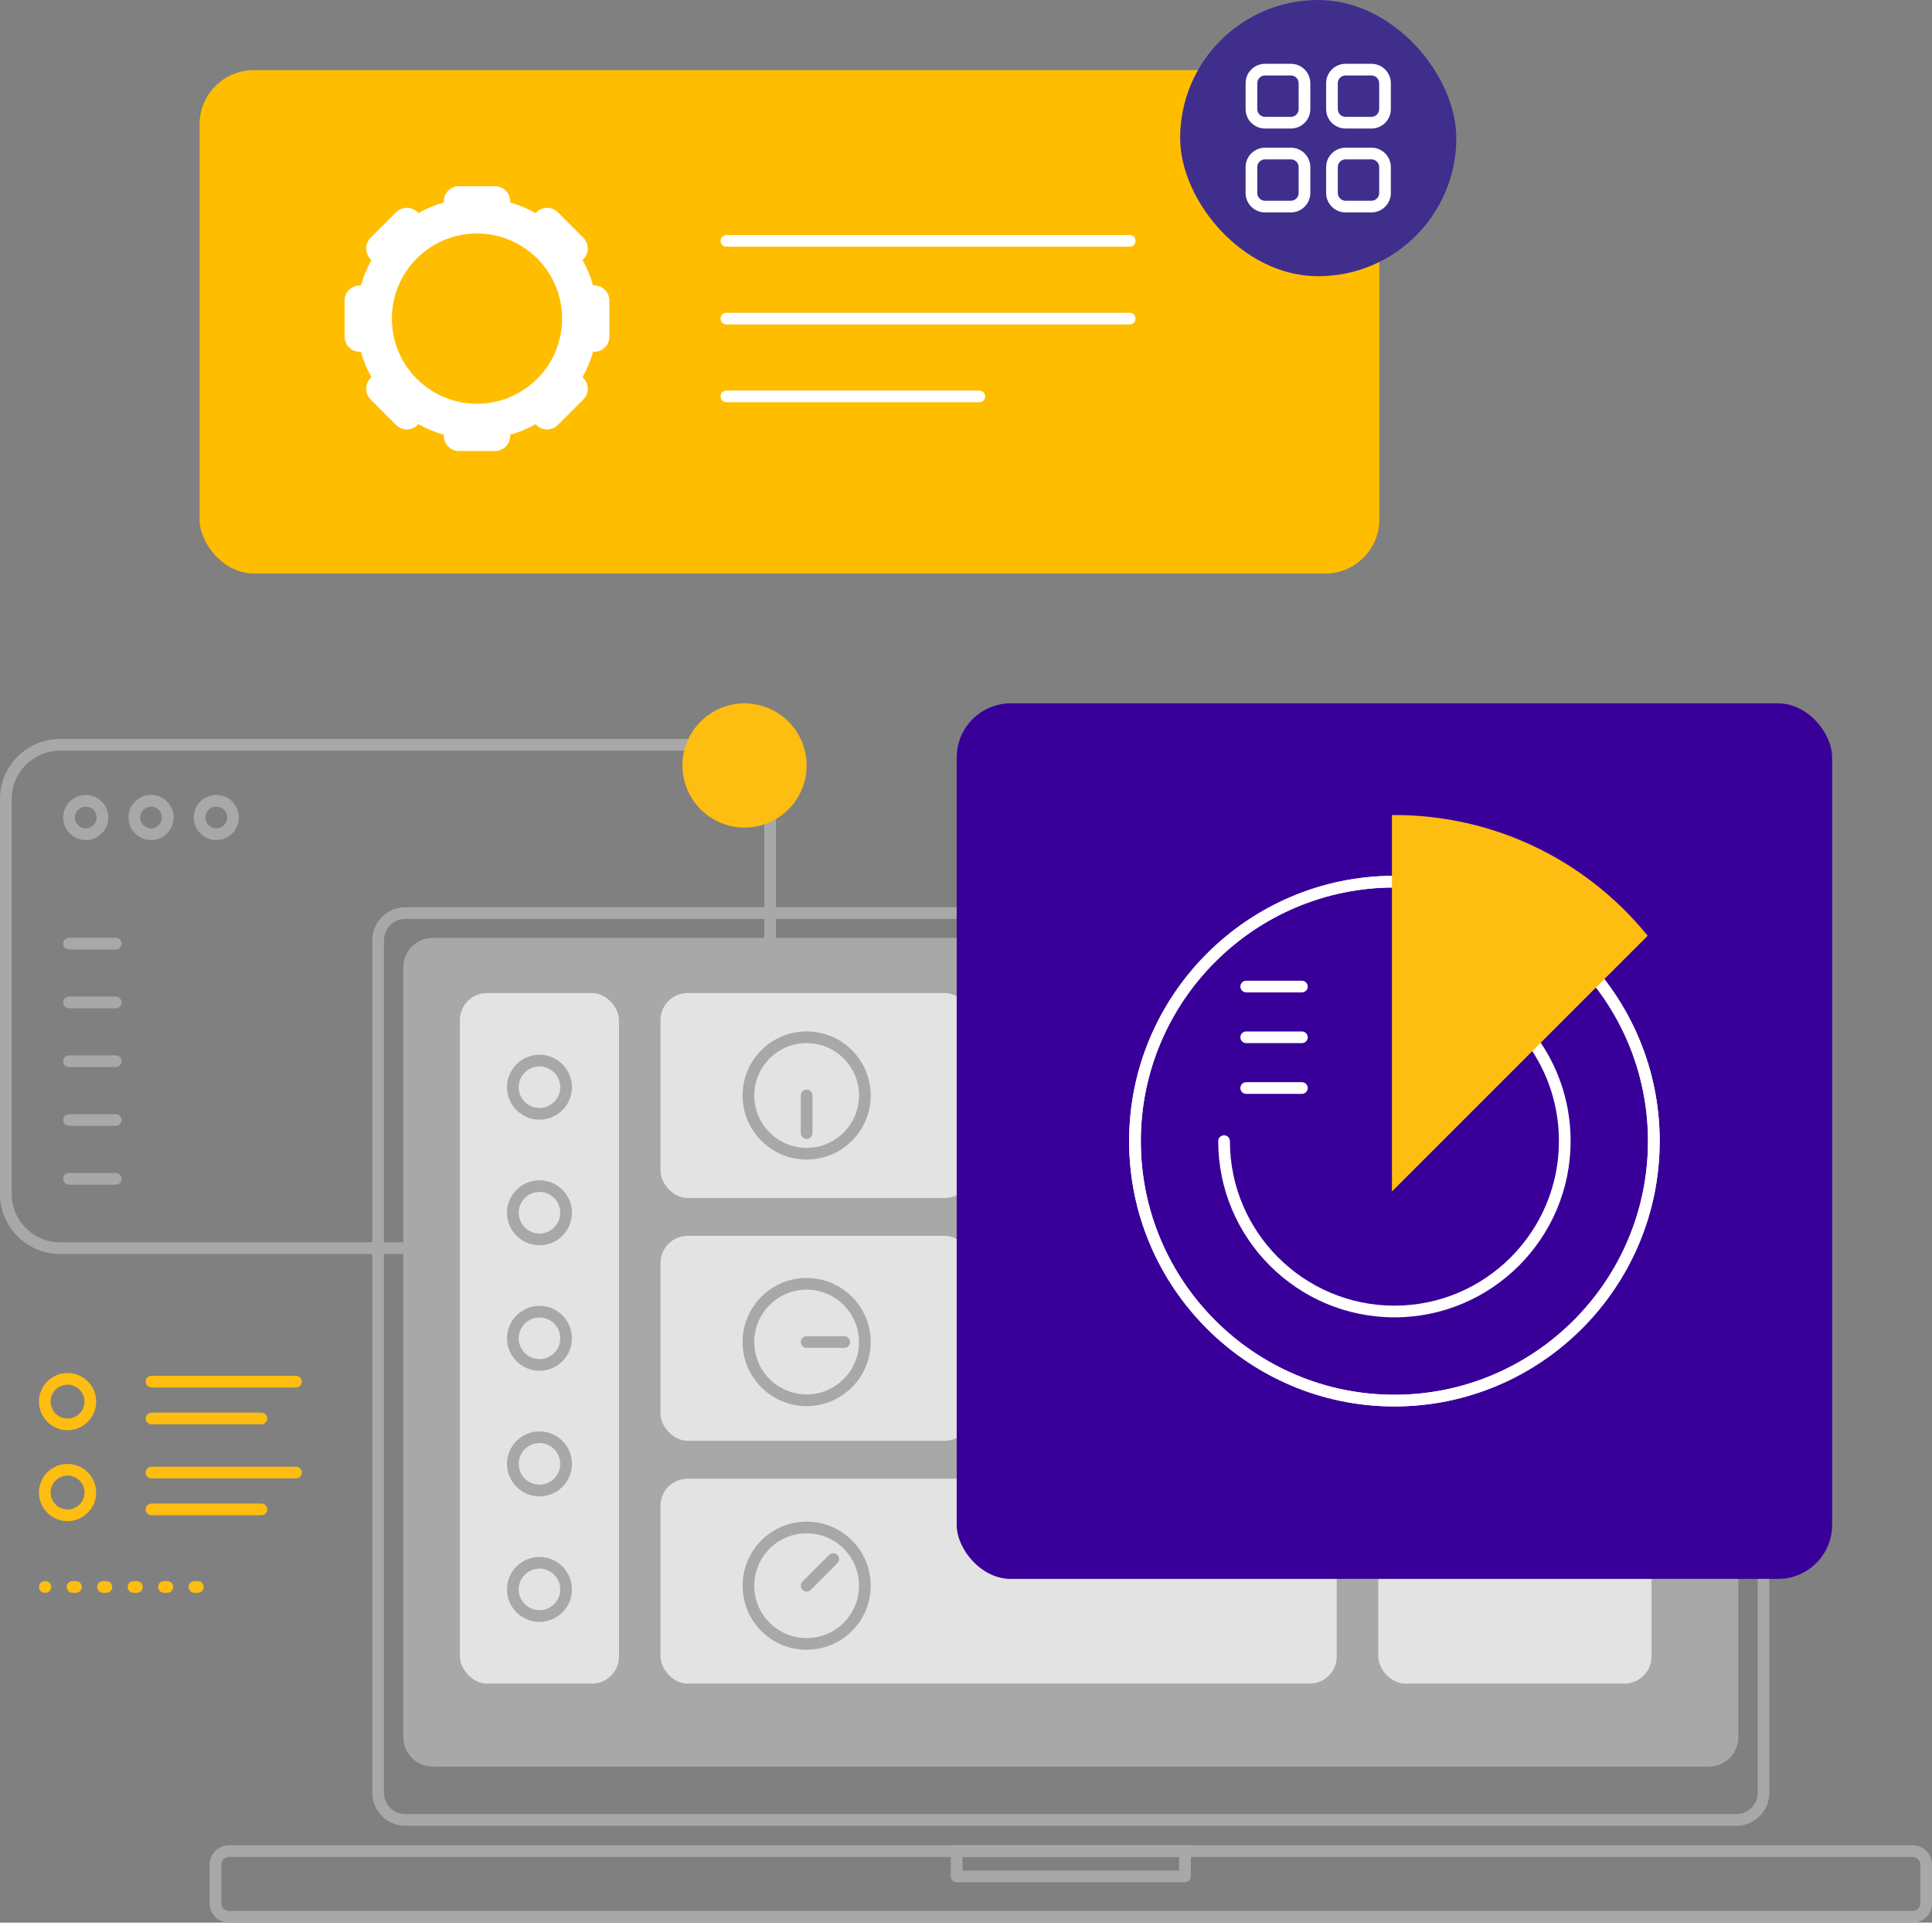 <svg xmlns="http://www.w3.org/2000/svg" id="Layer_2" data-name="Layer 2" viewBox="0 0 1573.73 1565.89"><rect x="0" y="0" width="1573.73" height="1565.89" fill="#808080" stroke="none"/><defs><style>      .cls-1 {        fill: #fff;      }      .cls-2 {        fill: #ffbd00;      }      .cls-3 {        fill: #e3e3e3;      }      .cls-4 {        fill: #402e8d;      }      .cls-5 {        fill: #a8a8a8;      }      .cls-6 {        fill: #febd11;      }      .cls-7 {        fill: #390099;      }    </style></defs><g id="Layer_1-2" data-name="Layer 1"><g><g><g><g><path class="cls-6" d="M55.03,1164.84c-12.85,0-23.31-10.46-23.31-23.31s10.46-23.31,23.31-23.31,23.31,10.46,23.31,23.31-10.46,23.31-23.31,23.31ZM55.03,1127.73c-7.61,0-13.8,6.19-13.8,13.8s6.19,13.8,13.8,13.8,13.8-6.19,13.8-13.8-6.19-13.8-13.8-13.8Z"></path><path class="cls-6" d="M55.03,1162.84c-11.75,0-21.31-9.56-21.31-21.31s9.56-21.31,21.31-21.31,21.31,9.56,21.31,21.31-9.56,21.31-21.31,21.31ZM55.03,1125.73c-8.71,0-15.8,7.09-15.8,15.8s7.09,15.8,15.8,15.8,15.8-7.09,15.8-15.8-7.09-15.8-15.8-15.8Z"></path></g><g><g><path class="cls-6" d="M123.41,1130.01c-2.62,0-4.76-2.13-4.76-4.76s2.13-4.76,4.76-4.76h117.71c2.62,0,4.76,2.13,4.76,4.76s-2.13,4.76-4.76,4.76h-117.71Z"></path><path class="cls-6" d="M241.12,1128.01h-117.71c-1.52,0-2.76-1.24-2.76-2.76s1.24-2.76,2.76-2.76h117.71c1.52,0,2.76,1.24,2.76,2.76s-1.24,2.76-2.76,2.76Z"></path></g><g><path class="cls-6" d="M123.41,1160.04c-2.62,0-4.76-2.13-4.76-4.76s2.13-4.76,4.76-4.76h89.55c2.62,0,4.76,2.13,4.76,4.76s-2.13,4.76-4.76,4.76h-89.55Z"></path><path class="cls-6" d="M212.96,1158.04h-89.55c-1.52,0-2.76-1.24-2.76-2.76s1.24-2.76,2.76-2.76h89.55c1.52,0,2.76,1.24,2.76,2.76s-1.24,2.76-2.76,2.76Z"></path></g></g></g><g><g><path class="cls-6" d="M55.03,1238.89c-12.85,0-23.31-10.46-23.31-23.31s10.46-23.31,23.31-23.31,23.31,10.46,23.31,23.31-10.46,23.31-23.31,23.31ZM55.03,1201.78c-7.61,0-13.8,6.19-13.8,13.8s6.19,13.79,13.8,13.79,13.8-6.19,13.8-13.79-6.19-13.8-13.8-13.8Z"></path><path class="cls-6" d="M55.03,1236.89c-11.75,0-21.31-9.56-21.31-21.31s9.56-21.31,21.31-21.31,21.31,9.56,21.31,21.31-9.56,21.31-21.31,21.31ZM55.03,1199.78c-8.71,0-15.8,7.09-15.8,15.8s7.09,15.8,15.8,15.8,15.8-7.09,15.8-15.8-7.09-15.8-15.8-15.8Z"></path></g><g><g><path class="cls-6" d="M123.41,1204.07c-2.62,0-4.76-2.13-4.76-4.76s2.13-4.76,4.76-4.76h117.71c2.62,0,4.76,2.13,4.76,4.76s-2.13,4.76-4.76,4.76h-117.71Z"></path><path class="cls-6" d="M241.12,1202.07h-117.71c-1.52,0-2.76-1.24-2.76-2.76s1.24-2.76,2.76-2.76h117.71c1.52,0,2.76,1.24,2.76,2.76s-1.24,2.76-2.76,2.76Z"></path></g><g><path class="cls-6" d="M123.41,1234.09c-2.62,0-4.76-2.13-4.76-4.76s2.13-4.76,4.76-4.76h89.55c2.62,0,4.76,2.13,4.76,4.76s-2.13,4.76-4.76,4.76h-89.55Z"></path><path class="cls-6" d="M212.96,1232.09h-89.55c-1.52,0-2.76-1.24-2.76-2.76s1.24-2.76,2.76-2.76h89.55c1.52,0,2.76,1.24,2.76,2.76s-1.24,2.76-2.76,2.76Z"></path></g></g></g></g><g><path class="cls-6" d="M158.41,1297.26c-2.62,0-4.76-2.13-4.76-4.76s2.13-4.76,4.76-4.76h2.76c2.62,0,4.76,2.13,4.76,4.76s-2.13,4.76-4.76,4.76h-2.76ZM133.58,1297.26c-2.62,0-4.76-2.13-4.76-4.76s2.13-4.76,4.76-4.76h2.76c2.62,0,4.76,2.13,4.76,4.76s-2.13,4.76-4.76,4.76h-2.76ZM108.75,1297.26c-2.62,0-4.76-2.13-4.76-4.76s2.13-4.76,4.76-4.76h2.76c2.62,0,4.76,2.13,4.76,4.76s-2.13,4.76-4.76,4.76h-2.76ZM83.91,1297.26c-2.62,0-4.76-2.13-4.76-4.76s2.13-4.76,4.76-4.76h2.76c2.62,0,4.76,2.13,4.76,4.76s-2.13,4.76-4.76,4.76h-2.76ZM59.08,1297.26c-2.62,0-4.76-2.13-4.76-4.76s2.13-4.76,4.76-4.76h2.76c2.62,0,4.76,2.13,4.76,4.76s-2.13,4.76-4.76,4.76h-2.76ZM36.48,1297.26c-2.62,0-4.76-2.13-4.76-4.76s2.13-4.76,4.76-4.76h.53c2.62,0,4.76,2.13,4.76,4.76s-2.13,4.76-4.76,4.76h-.53Z"></path><path class="cls-6" d="M161.17,1295.26h-2.76c-1.52,0-2.76-1.24-2.76-2.76s1.24-2.76,2.76-2.76h2.76c1.52,0,2.76,1.24,2.76,2.76s-1.24,2.76-2.76,2.76ZM136.33,1295.26h-2.76c-1.52,0-2.76-1.24-2.76-2.76s1.24-2.76,2.76-2.76h2.76c1.52,0,2.76,1.24,2.76,2.76s-1.24,2.76-2.76,2.76ZM111.5,1295.26h-2.76c-1.52,0-2.76-1.24-2.76-2.76s1.24-2.76,2.76-2.76h2.76c1.52,0,2.76,1.24,2.76,2.76s-1.24,2.76-2.76,2.76ZM86.67,1295.26h-2.76c-1.52,0-2.76-1.24-2.76-2.76s1.24-2.76,2.76-2.76h2.76c1.52,0,2.76,1.24,2.76,2.76s-1.24,2.76-2.76,2.76ZM61.84,1295.26h-2.76c-1.52,0-2.76-1.24-2.76-2.76s1.24-2.76,2.76-2.76h2.76c1.52,0,2.76,1.24,2.76,2.76s-1.24,2.76-2.76,2.76ZM37.01,1295.26h-.53c-1.52,0-2.76-1.24-2.76-2.76s1.24-2.76,2.76-2.76h.53c1.52,0,2.76,1.24,2.76,2.76s-1.24,2.76-2.76,2.76Z"></path></g></g><g><path class="cls-5" d="M48.9,1021.33c-26.96,0-48.9-21.94-48.9-48.9v-321.68c0-26.96,21.94-48.9,48.9-48.9h534.29c26.96,0,48.9,21.94,48.9,48.9v321.68c0,26.96-21.94,48.9-48.9,48.9H48.9ZM48.9,611.36c-21.72,0-39.38,17.67-39.38,39.38v321.68c0,21.72,17.67,39.38,39.38,39.38h534.29c21.72,0,39.38-17.67,39.38-39.38v-321.68c0-21.72-17.67-39.38-39.38-39.38H48.9Z"></path><path class="cls-5" d="M583.19,1019.33H48.9c-25.86,0-46.9-21.04-46.9-46.9v-321.68c0-25.86,21.04-46.9,46.9-46.9h534.29c25.86,0,46.9,21.04,46.9,46.9v321.68c0,25.86-21.04,46.9-46.9,46.9ZM48.9,609.36c-22.82,0-41.38,18.57-41.38,41.38v321.68c0,22.82,18.57,41.38,41.38,41.38h534.29c22.82,0,41.38-18.56,41.38-41.38v-321.68c0-22.82-18.57-41.38-41.38-41.38H48.9Z"></path></g><g><g><path class="cls-5" d="M330.08,1487c-14.79,0-26.83-12.04-26.83-26.83v-694.44c0-14.79,12.04-26.83,26.83-26.83h1084.33c14.79,0,26.83,12.04,26.83,26.83v694.44c0,14.79-12.04,26.83-26.83,26.83H330.08ZM330.08,748.42c-9.55,0-17.31,7.77-17.31,17.31v694.44c0,9.55,7.77,17.31,17.31,17.31h1084.33c9.55,0,17.31-7.77,17.31-17.31v-694.44c0-9.55-7.77-17.31-17.31-17.31H330.08Z"></path><path class="cls-5" d="M1414.41,1485H330.08c-13.69,0-24.83-11.14-24.83-24.83v-694.44c0-13.69,11.14-24.83,24.83-24.83h1084.33c13.69,0,24.83,11.14,24.83,24.83v694.44c0,13.69-11.14,24.83-24.83,24.83ZM330.08,746.42c-10.65,0-19.31,8.66-19.31,19.31v694.44c0,10.65,8.66,19.31,19.31,19.31h1084.33c10.65,0,19.31-8.66,19.31-19.31v-694.44c0-10.65-8.66-19.31-19.31-19.31H330.08Z"></path></g><g><path class="cls-5" d="M352.57,763.85h1039.36c13.29,0,24.07,10.79,24.07,24.07v626.81c0,13.29-10.79,24.07-24.07,24.07H352.57c-13.29,0-24.07-10.79-24.07-24.07v-626.81c0-13.29,10.79-24.07,24.07-24.07Z"></path><rect class="cls-5" x="330.5" y="765.85" width="1083.51" height="670.95" rx="22.07" ry="22.07"></rect></g><g><path class="cls-5" d="M186.56,1565.89c-8.71,0-15.79-7.09-15.79-15.79v-31.46c0-8.71,7.09-15.79,15.79-15.79h1371.38c8.71,0,15.79,7.09,15.79,15.79v31.46c0,8.71-7.09,15.79-15.79,15.79H186.56ZM186.56,1512.36c-3.46,0-6.28,2.82-6.28,6.28v31.46c0,3.46,2.82,6.28,6.28,6.28h1371.38c3.46,0,6.28-2.82,6.28-6.28v-31.46c0-3.46-2.82-6.28-6.28-6.28H186.56Z"></path><path class="cls-5" d="M1557.94,1563.89H186.56c-7.61,0-13.79-6.19-13.79-13.79v-31.46c0-7.61,6.19-13.79,13.79-13.79h1371.38c7.61,0,13.79,6.19,13.79,13.79v31.46c0,7.61-6.19,13.79-13.79,13.79ZM186.56,1510.36c-4.56,0-8.28,3.71-8.28,8.28v31.46c0,4.56,3.71,8.28,8.28,8.28h1371.38c4.56,0,8.28-3.71,8.28-8.28v-31.46c0-4.56-3.71-8.28-8.28-8.28H186.56Z"></path></g><g><path class="cls-5" d="M779.27,1533.02c-2.62,0-4.76-2.13-4.76-4.76v-20.66c0-2.62,2.13-4.76,4.76-4.76h185.97c2.62,0,4.76,2.13,4.76,4.76v20.66c0,2.62-2.13,4.76-4.76,4.76h-185.97ZM960.47,1523.5v-11.15h-176.45v11.15h176.45Z"></path><path class="cls-5" d="M965.23,1531.02h-185.97c-1.52,0-2.76-1.24-2.76-2.76v-20.66c0-1.52,1.24-2.76,2.76-2.76h185.97c1.52,0,2.76,1.24,2.76,2.76v20.66c0,1.52-1.24,2.76-2.76,2.76ZM782.03,1525.5h180.45v-15.15h-180.45v15.15Z"></path></g></g><rect class="cls-2" x="162.57" y="57.14" width="960.99" height="409.97" rx="44.14" ry="44.14"></rect><rect class="cls-4" x="961.3" y="0" width="224.96" height="224.96" rx="112.48" ry="112.48"></rect><g><g><path class="cls-5" d="M69.87,684.18c-10.13,0-18.38-8.24-18.38-18.38s8.24-18.38,18.38-18.38,18.38,8.24,18.38,18.38-8.24,18.38-18.38,18.38ZM69.87,656.94c-4.89,0-8.86,3.97-8.86,8.86s3.98,8.86,8.86,8.86,8.86-3.97,8.86-8.86-3.97-8.86-8.86-8.86Z"></path><path class="cls-5" d="M69.87,682.18c-9.03,0-16.38-7.35-16.38-16.38s7.35-16.38,16.38-16.38,16.38,7.35,16.38,16.38-7.35,16.38-16.38,16.38ZM69.87,654.94c-5.99,0-10.86,4.87-10.86,10.86s4.87,10.86,10.86,10.86,10.86-4.87,10.86-10.86-4.87-10.86-10.86-10.86Z"></path></g><g><path class="cls-5" d="M123.03,684.18c-10.13,0-18.38-8.24-18.38-18.38s8.24-18.38,18.38-18.38,18.38,8.24,18.38,18.38-8.24,18.38-18.38,18.38ZM123.03,656.94c-4.89,0-8.86,3.97-8.86,8.86s3.97,8.86,8.86,8.86,8.86-3.97,8.86-8.86-3.97-8.86-8.86-8.86Z"></path><path class="cls-5" d="M123.03,682.18c-9.03,0-16.38-7.35-16.38-16.38s7.35-16.38,16.38-16.38,16.38,7.35,16.38,16.38-7.35,16.38-16.38,16.38ZM123.03,654.94c-5.99,0-10.86,4.87-10.86,10.86s4.87,10.86,10.86,10.86,10.86-4.87,10.86-10.86-4.87-10.86-10.86-10.86Z"></path></g><g><path class="cls-5" d="M176.19,684.18c-10.13,0-18.38-8.24-18.38-18.38s8.24-18.38,18.38-18.38,18.38,8.24,18.38,18.38-8.24,18.38-18.38,18.38ZM176.19,656.94c-4.89,0-8.86,3.97-8.86,8.86s3.97,8.86,8.86,8.86,8.86-3.97,8.86-8.86-3.97-8.86-8.86-8.86Z"></path><path class="cls-5" d="M176.19,682.18c-9.03,0-16.38-7.35-16.38-16.38s7.35-16.38,16.38-16.38,16.38,7.35,16.38,16.38-7.35,16.38-16.38,16.38ZM176.19,654.94c-5.99,0-10.86,4.87-10.86,10.86s4.87,10.86,10.86,10.86,10.86-4.87,10.86-10.86-4.87-10.86-10.86-10.86Z"></path></g></g><path class="cls-1" d="M484.03,232.47h0c-.31,0-.61.02-.91.05-2.09-7.33-5.01-14.3-8.64-20.82.23-.2.46-.4.68-.62h0c4.82-4.82,4.82-12.63,0-17.45l-20.76-20.77c-4.82-4.82-12.63-4.82-17.45,0h0c-.22.22-.42.45-.62.68-6.52-3.63-13.5-6.55-20.82-8.64.02-.3.05-.6.05-.91h0c0-6.82-5.52-12.34-12.34-12.34h-29.37c-6.82,0-12.34,5.52-12.34,12.34h0c0,.31.02.61.05.91-7.33,2.09-14.3,5.01-20.82,8.64-.2-.23-.4-.46-.62-.68h0c-4.82-4.82-12.63-4.82-17.45,0l-20.77,20.77c-4.82,4.82-4.82,12.63,0,17.45h0c.22.22.45.42.68.62-3.63,6.52-6.55,13.5-8.64,20.82-.3-.02-.6-.05-.91-.05h0c-6.82,0-12.34,5.52-12.34,12.34v29.37c0,6.82,5.52,12.34,12.34,12.34h0c.31,0,.61-.02.91-.05,2.09,7.33,5.01,14.3,8.64,20.82-.23.2-.46.4-.68.62h0c-4.82,4.82-4.82,12.63,0,17.45l20.77,20.77c4.82,4.82,12.63,4.82,17.45,0,.22-.22.42-.45.62-.68,6.52,3.63,13.5,6.55,20.82,8.64-.02.3-.05.6-.05.91,0,6.82,5.52,12.34,12.34,12.34h29.37c6.82,0,12.34-5.52,12.34-12.34,0-.31-.02-.61-.05-.91,7.33-2.09,14.3-5.01,20.82-8.64.2.23.4.46.62.68,4.82,4.82,12.63,4.82,17.45,0l20.76-20.77c4.82-4.82,4.82-12.63,0-17.45-.22-.22-.45-.42-.68-.62,3.63-6.52,6.55-13.5,8.64-20.82.3.02.6.05.91.05h0c6.82,0,12.34-5.52,12.34-12.34v-29.37c0-6.82-5.52-12.34-12.34-12.34ZM388.53,328.83c-38.29,0-69.33-31.04-69.33-69.33s31.04-69.33,69.33-69.33,69.33,31.04,69.33,69.33-31.04,69.33-69.33,69.33Z"></path><g><g><path class="cls-1" d="M591.71,200.9c-2.62,0-4.76-2.13-4.76-4.76s2.14-4.76,4.76-4.76h328.47c2.62,0,4.76,2.13,4.76,4.76s-2.13,4.76-4.76,4.76h-328.47Z"></path><path class="cls-1" d="M920.18,198.9h-328.47c-1.52,0-2.76-1.24-2.76-2.76s1.24-2.76,2.76-2.76h328.47c1.52,0,2.76,1.24,2.76,2.76s-1.24,2.76-2.76,2.76Z"></path></g><g><path class="cls-1" d="M591.71,264.25c-2.62,0-4.76-2.13-4.76-4.76s2.14-4.76,4.76-4.76h328.47c2.62,0,4.76,2.13,4.76,4.76s-2.13,4.76-4.76,4.76h-328.47Z"></path><path class="cls-1" d="M920.18,262.25h-328.47c-1.52,0-2.76-1.24-2.76-2.76s1.24-2.76,2.76-2.76h328.47c1.52,0,2.76,1.24,2.76,2.76s-1.24,2.76-2.76,2.76Z"></path></g><g><path class="cls-1" d="M591.71,327.6c-2.62,0-4.76-2.13-4.76-4.76s2.13-4.76,4.76-4.76h205.99c2.62,0,4.76,2.13,4.76,4.76s-2.13,4.76-4.76,4.76h-205.99Z"></path><path class="cls-1" d="M797.7,325.6h-205.99c-1.52,0-2.76-1.24-2.76-2.76s1.24-2.76,2.76-2.76h205.99c1.52,0,2.76,1.24,2.76,2.76s-1.24,2.76-2.76,2.76Z"></path></g></g><g><g><path class="cls-1" d="M1030.41,104.68c-8.71,0-15.79-7.09-15.79-15.79v-21.13c0-8.71,7.09-15.79,15.79-15.79h21.13c8.71,0,15.79,7.09,15.79,15.79v21.13c0,8.71-7.09,15.79-15.79,15.79h-21.13ZM1030.41,61.47c-3.46,0-6.28,2.82-6.28,6.28v21.13c0,3.46,2.82,6.28,6.28,6.28h21.13c3.46,0,6.28-2.82,6.28-6.28v-21.13c0-3.46-2.82-6.28-6.28-6.28h-21.13Z"></path><path class="cls-1" d="M1051.54,102.68h-21.13c-7.61,0-13.79-6.19-13.79-13.79v-21.13c0-7.61,6.19-13.79,13.79-13.79h21.13c7.61,0,13.79,6.19,13.79,13.79v21.13c0,7.61-6.19,13.79-13.79,13.79ZM1030.41,59.47c-4.56,0-8.28,3.71-8.28,8.28v21.13c0,4.56,3.71,8.28,8.28,8.28h21.13c4.56,0,8.28-3.71,8.28-8.28v-21.13c0-4.56-3.71-8.28-8.28-8.28h-21.13Z"></path></g><g><path class="cls-1" d="M1030.41,173c-8.71,0-15.79-7.09-15.79-15.79v-21.13c0-8.71,7.09-15.79,15.79-15.79h21.13c8.71,0,15.79,7.09,15.79,15.79v21.13c0,8.71-7.09,15.79-15.79,15.79h-21.13ZM1030.41,129.8c-3.46,0-6.28,2.82-6.28,6.28v21.13c0,3.46,2.82,6.28,6.28,6.28h21.13c3.46,0,6.28-2.82,6.28-6.28v-21.13c0-3.46-2.82-6.28-6.28-6.28h-21.13Z"></path><path class="cls-1" d="M1051.54,171h-21.13c-7.61,0-13.79-6.19-13.79-13.79v-21.13c0-7.61,6.19-13.79,13.79-13.79h21.13c7.61,0,13.79,6.19,13.79,13.79v21.13c0,7.61-6.19,13.79-13.79,13.79ZM1030.41,127.8c-4.56,0-8.28,3.71-8.28,8.28v21.13c0,4.56,3.71,8.28,8.28,8.28h21.13c4.56,0,8.28-3.71,8.28-8.28v-21.13c0-4.56-3.71-8.28-8.28-8.28h-21.13Z"></path></g><g><path class="cls-1" d="M1096.01,104.68c-8.71,0-15.79-7.09-15.79-15.79v-21.13c0-8.71,7.09-15.79,15.79-15.79h21.13c8.71,0,15.79,7.09,15.79,15.79v21.13c0,8.71-7.09,15.79-15.79,15.79h-21.13ZM1096.01,61.47c-3.46,0-6.28,2.82-6.28,6.28v21.13c0,3.46,2.82,6.28,6.28,6.28h21.13c3.46,0,6.28-2.82,6.28-6.28v-21.13c0-3.46-2.82-6.28-6.28-6.28h-21.13Z"></path><path class="cls-1" d="M1117.15,102.68h-21.13c-7.61,0-13.79-6.19-13.79-13.79v-21.13c0-7.61,6.19-13.79,13.79-13.79h21.13c7.61,0,13.79,6.19,13.79,13.79v21.13c0,7.61-6.19,13.79-13.79,13.79ZM1096.01,59.47c-4.56,0-8.28,3.71-8.28,8.28v21.13c0,4.56,3.71,8.28,8.28,8.28h21.13c4.56,0,8.28-3.71,8.28-8.28v-21.13c0-4.56-3.71-8.28-8.28-8.28h-21.13Z"></path></g><g><path class="cls-1" d="M1096.01,173c-8.71,0-15.79-7.09-15.79-15.79v-21.13c0-8.71,7.09-15.79,15.79-15.79h21.13c8.71,0,15.79,7.09,15.79,15.79v21.13c0,8.71-7.09,15.79-15.79,15.79h-21.13ZM1096.01,129.8c-3.46,0-6.28,2.82-6.28,6.28v21.13c0,3.46,2.82,6.28,6.28,6.28h21.13c3.46,0,6.28-2.82,6.28-6.28v-21.13c0-3.46-2.82-6.28-6.28-6.28h-21.13Z"></path><path class="cls-1" d="M1117.15,171h-21.13c-7.61,0-13.79-6.19-13.79-13.79v-21.13c0-7.61,6.19-13.79,13.79-13.79h21.13c7.61,0,13.79,6.19,13.79,13.79v21.13c0,7.61-6.19,13.79-13.79,13.79ZM1096.01,127.8c-4.56,0-8.28,3.71-8.28,8.28v21.13c0,4.56,3.71,8.28,8.28,8.28h21.13c4.56,0,8.28-3.71,8.28-8.28v-21.13c0-4.56-3.71-8.28-8.28-8.28h-21.13Z"></path></g></g><g><rect class="cls-3" x="374.59" y="808.77" width="129.61" height="562.43" rx="22.07" ry="22.07"></rect><rect class="cls-3" x="538.01" y="808.77" width="253.65" height="166.9" rx="22.07" ry="22.07"></rect><rect class="cls-3" x="830.16" y="808.77" width="515.11" height="364.66" rx="22.07" ry="22.07"></rect><rect class="cls-3" x="538.01" y="1006.54" width="253.65" height="166.9" rx="22.07" ry="22.07"></rect><rect class="cls-3" x="538.01" y="1204.3" width="550.85" height="166.9" rx="22.07" ry="22.07"></rect><rect class="cls-3" x="1122.68" y="1204.3" width="222.6" height="166.9" rx="22.07" ry="22.07"></rect></g><g><g><path class="cls-5" d="M56.25,773.32c-2.62,0-4.76-2.13-4.76-4.76s2.13-4.76,4.76-4.76h38.04c2.62,0,4.76,2.13,4.76,4.76s-2.13,4.76-4.76,4.76h-38.04Z"></path><path class="cls-5" d="M94.29,771.32h-38.04c-1.52,0-2.76-1.24-2.76-2.76s1.24-2.76,2.76-2.76h38.04c1.52,0,2.76,1.24,2.76,2.76s-1.24,2.76-2.76,2.76Z"></path></g><g><path class="cls-5" d="M56.25,821.2c-2.62,0-4.76-2.13-4.76-4.76s2.13-4.76,4.76-4.76h38.04c2.62,0,4.76,2.13,4.76,4.76s-2.13,4.76-4.76,4.76h-38.04Z"></path><path class="cls-5" d="M94.29,819.2h-38.04c-1.52,0-2.76-1.24-2.76-2.76s1.24-2.76,2.76-2.76h38.04c1.52,0,2.76,1.24,2.76,2.76s-1.24,2.76-2.76,2.76Z"></path></g><g><path class="cls-5" d="M56.25,869.07c-2.62,0-4.76-2.13-4.76-4.76s2.13-4.76,4.76-4.76h38.04c2.62,0,4.76,2.13,4.76,4.76s-2.13,4.76-4.76,4.76h-38.04Z"></path><path class="cls-5" d="M94.29,867.07h-38.04c-1.52,0-2.76-1.24-2.76-2.76s1.24-2.76,2.76-2.76h38.04c1.52,0,2.76,1.24,2.76,2.76s-1.24,2.76-2.76,2.76Z"></path></g><g><path class="cls-5" d="M56.25,916.95c-2.62,0-4.76-2.13-4.76-4.76s2.13-4.76,4.76-4.76h38.04c2.62,0,4.76,2.13,4.76,4.76s-2.13,4.76-4.76,4.76h-38.04Z"></path><path class="cls-5" d="M94.29,914.95h-38.04c-1.52,0-2.76-1.24-2.76-2.76s1.24-2.76,2.76-2.76h38.04c1.52,0,2.76,1.24,2.76,2.76s-1.24,2.76-2.76,2.76Z"></path></g><g><path class="cls-5" d="M56.25,964.83c-2.62,0-4.76-2.13-4.76-4.76s2.13-4.76,4.76-4.76h38.04c2.62,0,4.76,2.13,4.76,4.76s-2.13,4.76-4.76,4.76h-38.04Z"></path><path class="cls-5" d="M94.29,962.83h-38.04c-1.52,0-2.76-1.24-2.76-2.76s1.24-2.76,2.76-2.76h38.04c1.52,0,2.76,1.24,2.76,2.76s-1.24,2.76-2.76,2.76Z"></path></g></g><rect class="cls-7" x="779.27" y="572.81" width="713.13" height="713.13" rx="44.14" ry="44.14"></rect><circle class="cls-6" cx="606.48" cy="623.39" r="50.57" transform="translate(-127 156.02) rotate(-13.28)"></circle><g><g><path class="cls-5" d="M439.44,1014.18c-14.58,0-26.45-11.87-26.45-26.45s11.87-26.45,26.45-26.45,26.45,11.87,26.45,26.45-11.87,26.45-26.45,26.45ZM439.44,970.79c-9.34,0-16.93,7.6-16.93,16.93s7.6,16.93,16.93,16.93,16.93-7.6,16.93-16.93-7.6-16.93-16.93-16.93Z"></path><path class="cls-5" d="M439.44,1012.18c-13.48,0-24.45-10.97-24.45-24.45s10.97-24.45,24.45-24.45,24.45,10.97,24.45,24.45-10.97,24.45-24.45,24.45ZM439.44,968.79c-10.44,0-18.93,8.49-18.93,18.93s8.49,18.93,18.93,18.93,18.93-8.49,18.93-18.93-8.49-18.93-18.93-18.93Z"></path></g><g><path class="cls-5" d="M439.44,911.92c-14.58,0-26.45-11.87-26.45-26.45s11.87-26.45,26.45-26.45,26.45,11.87,26.45,26.45-11.87,26.45-26.45,26.45ZM439.44,868.54c-9.34,0-16.93,7.6-16.93,16.93s7.6,16.93,16.93,16.93,16.93-7.6,16.93-16.93-7.6-16.93-16.93-16.93Z"></path><path class="cls-5" d="M439.44,909.92c-13.48,0-24.45-10.97-24.45-24.45s10.97-24.45,24.45-24.45,24.45,10.97,24.45,24.45-10.97,24.45-24.45,24.45ZM439.44,866.54c-10.44,0-18.93,8.49-18.93,18.93s8.49,18.93,18.93,18.93,18.93-8.49,18.93-18.93-8.49-18.93-18.93-18.93Z"></path></g><g><path class="cls-5" d="M439.44,1116.43c-14.58,0-26.45-11.87-26.45-26.45s11.87-26.45,26.45-26.45,26.45,11.87,26.45,26.45-11.87,26.45-26.45,26.45ZM439.44,1073.05c-9.34,0-16.93,7.6-16.93,16.93s7.6,16.93,16.93,16.93,16.93-7.6,16.93-16.93-7.6-16.93-16.93-16.93Z"></path><path class="cls-5" d="M439.44,1114.43c-13.48,0-24.45-10.97-24.45-24.45s10.97-24.45,24.45-24.45,24.45,10.97,24.45,24.45-10.97,24.45-24.45,24.45ZM439.44,1071.05c-10.44,0-18.93,8.49-18.93,18.93s8.49,18.93,18.93,18.93,18.93-8.49,18.93-18.93-8.49-18.93-18.93-18.93Z"></path></g><g><path class="cls-5" d="M439.44,1218.69c-14.58,0-26.45-11.87-26.45-26.45s11.87-26.45,26.45-26.45,26.45,11.87,26.45,26.45-11.87,26.45-26.45,26.45ZM439.44,1175.31c-9.34,0-16.93,7.6-16.93,16.93s7.6,16.93,16.93,16.93,16.93-7.6,16.93-16.93-7.6-16.93-16.93-16.93Z"></path><path class="cls-5" d="M439.44,1216.69c-13.48,0-24.45-10.97-24.45-24.45s10.97-24.45,24.45-24.45,24.45,10.97,24.45,24.45-10.97,24.45-24.45,24.45ZM439.44,1173.31c-10.44,0-18.93,8.49-18.93,18.93s8.49,18.93,18.93,18.93,18.93-8.49,18.93-18.93-8.49-18.93-18.93-18.93Z"></path></g><g><path class="cls-5" d="M439.44,1320.95c-14.58,0-26.45-11.87-26.45-26.45s11.87-26.45,26.45-26.45,26.45,11.87,26.45,26.45-11.87,26.45-26.45,26.45ZM439.44,1277.56c-9.34,0-16.93,7.6-16.93,16.93s7.6,16.93,16.93,16.93,16.93-7.6,16.93-16.93-7.6-16.93-16.93-16.93Z"></path><path class="cls-5" d="M439.44,1318.95c-13.48,0-24.45-10.97-24.45-24.45s10.97-24.45,24.45-24.45,24.45,10.97,24.45,24.45-10.97,24.45-24.45,24.45ZM439.44,1275.56c-10.44,0-18.93,8.49-18.93,18.93s8.49,18.93,18.93,18.93,18.93-8.49,18.93-18.93-8.49-18.93-18.93-18.93Z"></path></g></g><g><g><path class="cls-5" d="M657.06,1343.63c-13.96,0-27.06-5.42-36.9-15.26-20.35-20.35-20.35-53.46,0-73.81,9.84-9.84,22.95-15.26,36.9-15.26s27.06,5.42,36.9,15.26c9.84,9.84,15.26,22.95,15.26,36.9s-5.42,27.06-15.26,36.9c-9.84,9.84-22.95,15.26-36.9,15.26ZM657.06,1248.81c-11.41,0-22.13,4.43-30.17,12.48-16.64,16.64-16.64,43.71,0,60.35,8.05,8.05,18.76,12.48,30.17,12.48s22.13-4.43,30.17-12.48c16.64-16.64,16.64-43.71,0-60.35-8.05-8.05-18.76-12.48-30.17-12.48Z"></path><path class="cls-5" d="M657.06,1341.63c-12.85,0-25.7-4.89-35.49-14.68-19.57-19.57-19.57-51.41,0-70.98,19.57-19.57,51.41-19.57,70.98,0,19.57,19.57,19.57,51.41,0,70.98-9.78,9.78-22.64,14.68-35.49,14.68ZM657.06,1246.81c-11.44,0-22.88,4.36-31.59,13.06-17.42,17.42-17.42,45.76,0,63.18,17.42,17.42,45.76,17.42,63.18,0,17.42-17.42,17.42-45.76,0-63.18-8.71-8.71-20.15-13.06-31.59-13.06Z"></path></g><g><path class="cls-5" d="M657.06,1296.22c-1.27,0-2.47-.5-3.36-1.39-1.85-1.86-1.85-4.87,0-6.73l21.67-21.67c.9-.9,2.09-1.39,3.36-1.39s2.47.49,3.36,1.39c.9.9,1.39,2.09,1.39,3.37s-.5,2.47-1.39,3.36l-21.67,21.67c-.9.9-2.09,1.39-3.36,1.39Z"></path><path class="cls-5" d="M657.06,1294.22c-.71,0-1.41-.27-1.95-.81-1.08-1.08-1.08-2.82,0-3.9l21.67-21.67c1.08-1.08,2.82-1.08,3.9,0,1.08,1.08,1.08,2.82,0,3.9l-21.67,21.67c-.54.54-1.24.81-1.95.81Z"></path></g></g><g><g><path class="cls-5" d="M657.06,1145.2c-28.78,0-52.19-23.41-52.19-52.19s23.41-52.19,52.19-52.19,52.19,23.41,52.19,52.19-23.41,52.19-52.19,52.19ZM657.06,1050.34c-23.53,0-42.67,19.14-42.67,42.67s19.14,42.67,42.67,42.67,42.67-19.14,42.67-42.67-19.14-42.67-42.67-42.67Z"></path><path class="cls-5" d="M657.06,1143.2c-27.67,0-50.19-22.51-50.19-50.19s22.51-50.19,50.19-50.19,50.19,22.51,50.19,50.19-22.51,50.19-50.19,50.19ZM657.06,1048.34c-24.63,0-44.67,20.04-44.67,44.67s20.04,44.67,44.67,44.67,44.67-20.04,44.67-44.67-20.04-44.67-44.67-44.67Z"></path></g><g><path class="cls-5" d="M657.06,1097.77c-2.62,0-4.76-2.13-4.76-4.76s2.13-4.76,4.76-4.76h30.64c2.62,0,4.76,2.13,4.76,4.76s-2.13,4.76-4.76,4.76h-30.64Z"></path><path class="cls-5" d="M687.7,1095.77h-30.64c-1.52,0-2.76-1.24-2.76-2.76s1.24-2.76,2.76-2.76h30.64c1.52,0,2.76,1.24,2.76,2.76s-1.24,2.76-2.76,2.76Z"></path></g></g><g><g><path class="cls-5" d="M657.06,944.41c-28.78,0-52.19-23.41-52.19-52.19s23.41-52.19,52.19-52.19,52.19,23.41,52.19,52.19-23.41,52.19-52.19,52.19ZM657.06,849.55c-23.53,0-42.67,19.14-42.67,42.67s19.14,42.67,42.67,42.67,42.67-19.14,42.67-42.67-19.14-42.67-42.67-42.67Z"></path><path class="cls-5" d="M657.06,942.41c-27.67,0-50.19-22.51-50.19-50.19s22.51-50.19,50.19-50.19,50.19,22.51,50.19,50.19-22.51,50.19-50.19,50.19ZM657.06,847.55c-24.63,0-44.67,20.04-44.67,44.67s20.04,44.67,44.67,44.67,44.67-20.04,44.67-44.67-20.04-44.67-44.67-44.67Z"></path></g><g><path class="cls-5" d="M657.06,927.62c-2.62,0-4.76-2.13-4.76-4.76v-30.64c0-2.62,2.13-4.76,4.76-4.76s4.76,2.13,4.76,4.76v30.64c0,2.62-2.13,4.76-4.76,4.76Z"></path><path class="cls-5" d="M657.06,925.62c-1.52,0-2.76-1.24-2.76-2.76v-30.64c0-1.52,1.24-2.76,2.76-2.76s2.76,1.24,2.76,2.76v30.64c0,1.52-1.24,2.76-2.76,2.76Z"></path></g></g><g><path class="cls-1" d="M1135.83,1072.9c-79.14,0-143.52-64.38-143.52-143.52,0-2.62,2.13-4.76,4.76-4.76s4.76,2.13,4.76,4.76c0,73.89,60.11,134,134,134s134-60.11,134-134c0-46.55-23.61-89.08-63.15-113.76-1.08-.67-1.83-1.72-2.12-2.96-.29-1.24-.07-2.51.6-3.59.87-1.4,2.38-2.24,4.04-2.24.89,0,1.76.25,2.52.73,42.34,26.43,67.63,71.98,67.63,121.83,0,79.14-64.38,143.52-143.52,143.52Z"></path><path class="cls-1" d="M1135.83,1070.9c-78.03,0-141.52-63.49-141.52-141.52,0-1.52,1.24-2.76,2.76-2.76s2.76,1.24,2.76,2.76c0,74.99,61.01,136,136,136s136-61.01,136-136c0-47.25-23.96-90.41-64.09-115.46-1.29-.81-1.69-2.51-.88-3.8.81-1.29,2.51-1.69,3.8-.88,41.76,26.06,66.69,70.98,66.69,120.14,0,78.03-63.49,141.52-141.52,141.52Z"></path></g><g><g><g><path class="cls-1" d="M1015.12,890.9c-2.62,0-4.76-2.13-4.76-4.76s2.13-4.76,4.76-4.76h45.36c2.62,0,4.76,2.13,4.76,4.76s-2.13,4.76-4.76,4.76h-45.36Z"></path><path class="cls-1" d="M1060.48,888.91h-45.36c-1.52,0-2.76-1.24-2.76-2.76s1.24-2.76,2.76-2.76h45.36c1.52,0,2.76,1.24,2.76,2.76s-1.24,2.76-2.76,2.76Z"></path></g><g><path class="cls-1" d="M1015.12,849.58c-2.62,0-4.76-2.13-4.76-4.76s2.13-4.76,4.76-4.76h45.36c2.62,0,4.76,2.13,4.76,4.76s-2.13,4.76-4.76,4.76h-45.36Z"></path><path class="cls-1" d="M1060.48,847.58h-45.36c-1.52,0-2.76-1.24-2.76-2.76s1.24-2.76,2.76-2.76h45.36c1.52,0,2.76,1.24,2.76,2.76s-1.24,2.76-2.76,2.76Z"></path></g><g><path class="cls-1" d="M1015.12,808.25c-2.62,0-4.76-2.13-4.76-4.76s2.13-4.76,4.76-4.76h45.36c2.62,0,4.76,2.13,4.76,4.76s-2.13,4.76-4.76,4.76h-45.36Z"></path><path class="cls-1" d="M1060.48,806.25h-45.36c-1.52,0-2.76-1.24-2.76-2.76s1.24-2.76,2.76-2.76h45.36c1.52,0,2.76,1.24,2.76,2.76s-1.24,2.76-2.76,2.76Z"></path></g></g><g><path class="cls-1" d="M1135.83,1145.46c-119.15,0-216.08-96.93-216.08-216.08s96.94-216.08,216.08-216.08,216.08,96.93,216.08,216.08-96.93,216.08-216.08,216.08ZM1135.83,722.82c-113.9,0-206.57,92.67-206.57,206.57s92.67,206.57,206.57,206.57,206.56-92.67,206.56-206.57-92.66-206.57-206.56-206.57Z"></path><path class="cls-1" d="M1135.83,1143.46c-118.05,0-214.08-96.04-214.08-214.08s96.04-214.08,214.08-214.08,214.08,96.04,214.08,214.08-96.04,214.08-214.08,214.08ZM1135.83,720.82c-115,0-208.57,93.56-208.57,208.57s93.56,208.57,208.57,208.57,208.56-93.56,208.56-208.57-93.56-208.57-208.56-208.57Z"></path></g><g><path class="cls-1" d="M1135.83,1145.46c-119.15,0-216.08-96.93-216.08-216.08s96.94-216.08,216.08-216.08,216.08,96.93,216.08,216.08-96.93,216.08-216.08,216.08ZM1135.83,722.82c-113.9,0-206.57,92.67-206.57,206.57s92.67,206.57,206.57,206.57,206.56-92.67,206.56-206.57-92.66-206.57-206.56-206.57Z"></path><path class="cls-1" d="M1135.83,1143.46c-118.05,0-214.08-96.04-214.08-214.08s96.04-214.08,214.08-214.08,214.08,96.04,214.08,214.08-96.04,214.08-214.08,214.08ZM1135.83,720.82c-115,0-208.57,93.56-208.57,208.57s93.56,208.57,208.57,208.57,208.56-93.56,208.56-208.57-93.56-208.57-208.56-208.57Z"></path></g><g><path class="cls-6" d="M1133.83,663.8h2c79.68,0,154.46,35.32,205.15,96.91l1.15,1.4-208.31,208.3v-306.62Z"></path><path class="cls-6" d="M1339.44,761.98c-48.34-58.73-121.6-96.19-203.61-96.19v299.79l203.61-203.61Z"></path></g></g></g></svg>